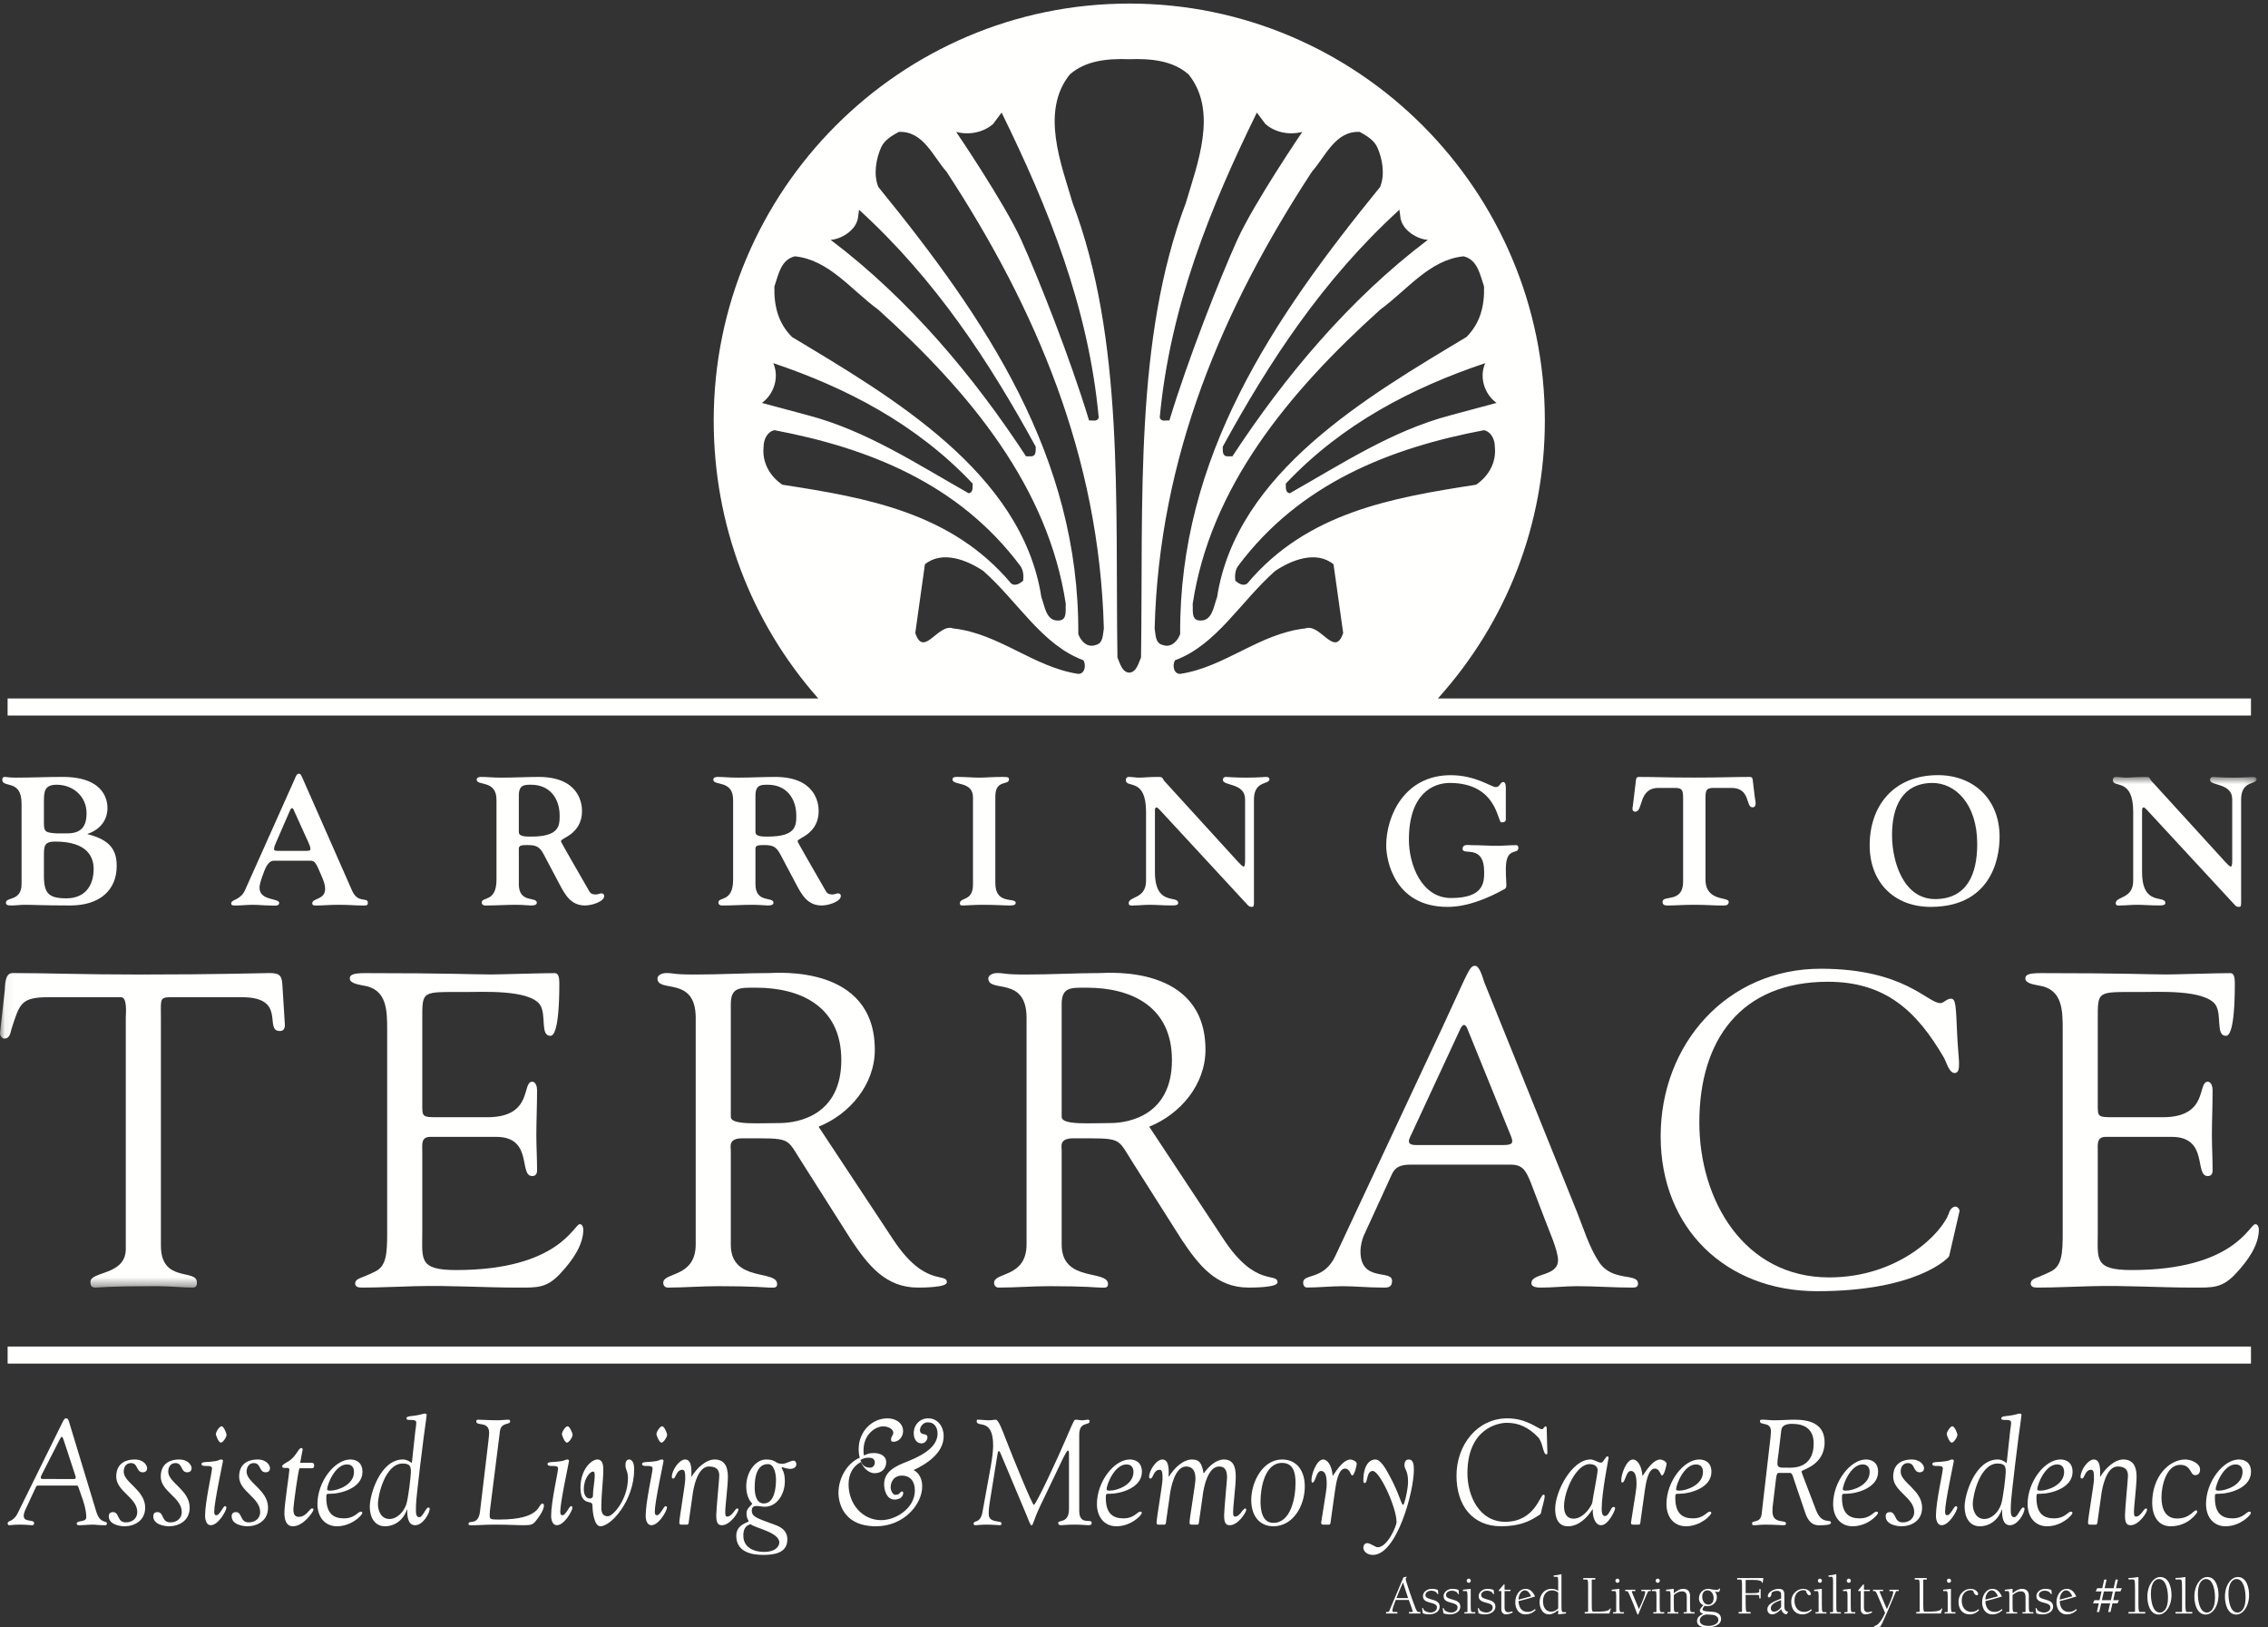 <svg height="165" viewBox="0 0 230 165" width="230" xmlns="http://www.w3.org/2000/svg" xmlns:xlink="http://www.w3.org/1999/xlink"><rect x="0" y="0" width="230" height="165" fill="#333333" stroke="none"/><mask id="a" fill="#fff"><path d="m.06.77h228.781v51.774h-228.781z" fill="#fff" fill-rule="evenodd"/></mask><g fill="#fffffe" fill-rule="evenodd"><path d="m7.513 149.951c.113 0 .169-.059.169-.135 0-.106-.085-.346-.112-.423l-1.081-3.295c-.07-.196-.126-.423-.224-.423-.085 0-.197.241-.281.409l-1.698 3.324c-.057.121-.155.288-.155.424 0 .135.224.119.421.119zm.464.893c-.029-.06-.071-.227-.168-.227h-3.958c-.154 0-.182.091-.238.211l-1.081 2.328c-.057.151-.127.333-.127.545 0 .664 1.052.318 1.052.709 0 .076 0 .227-.21.227-.224 0-.547-.061-1.291-.061-.562 0-.814.061-1.04.061-.097 0-.14-.121-.14-.182 0-.332.563-.134.998-.998l4.561-9.249c.14-.287.224-.407.351-.407.182 0 .238.091.323.379l2.75 9.066c.407 1.33 1.08.847 1.08 1.226 0 .195-.167.165-.252.165-.589 0-.884-.061-1.179-.061-.434 0-.884.061-1.334.061-.208 0-.294-.029-.294-.165 0-.363.969-.107.969-.635 0-.38-.071-.938-.337-1.739z"/><path d="m13.921 153.307c0-1.482-2.133-2.086-2.133-3.597 0-1.481 1.151-1.737 1.854-1.737.982 0 1.276.634 1.276.876 0 .363-.294.423-.435.423-.701 0-.449-.936-1.208-.936-.42 0-.729.317-.729.876 0 1.104 2.175 1.857 2.175 3.642 0 1.361-1.135 1.889-2.091 1.889-.463 0-1.598-.167-1.598-1.013 0-.045-.015-.423.42-.423.688 0 .379 1.043 1.319 1.043.674 0 1.15-.437 1.15-1.043"/><path d="m18.435 153.307c0-1.482-2.133-2.086-2.133-3.597 0-1.481 1.15-1.737 1.853-1.737.981 0 1.277.634 1.277.876 0 .363-.296.423-.437.423-.701 0-.447-.936-1.205-.936-.422 0-.731.317-.731.876 0 1.104 2.176 1.857 2.176 3.642 0 1.361-1.137 1.889-2.091 1.889-.464 0-1.6-.167-1.6-1.013 0-.045-.015-.423.42-.423.689 0 .38 1.043 1.319 1.043.675 0 1.152-.437 1.152-1.043"/><path d="m22.399 146.265c-.212 0-.506-.696-.506-.876 0-.228.365-.787.576-.787.209 0 .505.695.505.876 0 .228-.365.787-.575.787m-.45 7.359c.337 0 .675-.922.871-.922.069 0 .139.061.139.152 0 .302-.813 1.783-1.586 1.783-.448 0-.576-.575-.576-.952 0-1.435.704-4.399.704-4.805 0-.484-1.067-.031-1.067-.454 0-.272.59-.137 1.487-.303.225-.045.379-.15.492-.15.196 0 .196.09.196.165 0 .091-.884 4.156-.884 5.093 0 .303.057.393.224.393"/><path d="m26.385 153.307c0-1.482-2.134-2.086-2.134-3.597 0-1.481 1.151-1.737 1.853-1.737.982 0 1.277.634 1.277.876 0 .363-.295.423-.436.423-.701 0-.449-.936-1.206-.936-.423 0-.731.317-.731.876 0 1.104 2.175 1.857 2.175 3.642 0 1.361-1.136 1.889-2.09 1.889-.464 0-1.6-.167-1.6-1.013 0-.045-.014-.423.421-.423.687 0 .379 1.043 1.319 1.043.673 0 1.152-.437 1.152-1.043"/><path d="m31.465 148.305c.197 0 .393-.03.393.286 0 .304-.196.273-.393.273h-1.082c-.125 0-.632 3.81-.632 4.125 0 .304.015.801.549.801.785 0 1.095-.862 1.347-.862.141 0 .141.093.141.137 0 .197-1.011 1.678-2.078 1.678-.729 0-.869-.74-.869-1.374 0-.817.505-4.052.505-4.354 0-.393-.73.015-.73-.362 0-.062.069-.181.589-.469.815-.453 1.053-1.374 1.333-1.374.07 0 .155.014.155.166 0 .076-.057.241-.071.362l-.182.967z"/><path d="m33.176 151.01c0 .076.099.121.324.121.757 0 2.399-.59 2.399-1.891 0-.496-.253-.768-.715-.768-1.192 0-2.008 2.01-2.008 2.538m2.344-3.037c.534 0 1.237.241 1.237 1.255 0 1.631-2.176 2.221-3.271 2.221-.366 0-.394-.016-.394.408 0 1.587.716 2.085 1.783 2.085 1.122 0 1.405-.68 1.713-.68.097 0 .154.031.154.136 0 .213-1.081 1.345-2.569 1.345-1.249 0-1.98-.965-1.98-2.252 0-2.297 1.769-4.518 3.327-4.518"/><path d="m41.19 152.552c.211-.574.478-2.918.478-3.312 0-.512-.042-.859-.828-.859-1.769 0-2.513 3.174-2.513 4.11 0 .771.381 1.512 1.165 1.512.772 0 1.432-.696 1.698-1.451m.927-7.451c.083-.56.098-.71.098-.876 0-.469-.996-.092-.996-.409s.533-.166 1.515-.422c.169-.046.267-.077.365-.077s.169.06.169.136-.029.286-.056.468c-.211 1.392-1.026 7.904-1.026 8.706 0 .619-.083 1.194.352 1.194.35 0 .632-.982.912-.982.057 0 .126.06.126.12 0 .469-.688 1.678-1.473 1.678-.772 0-.815-.966-.8-1.572l-.027-.03c-.352 1.058-1.235 1.708-2.233 1.708-1.066 0-1.543-.937-1.543-1.98 0-1.298 1.095-4.79 3.354-4.79.35 0 .631.15.911.363z"/><path d="m49.52 146.191c.057-.44.084-.819.084-.894 0-1.284-1.305-.65-1.305-1.194 0-.121.083-.165.155-.165.435 0 1.205.059 1.977.059.381 0 .773-.059 1.152-.059.056 0 .154.044.154.165 0 .393-.925.061-1.037.998l-1.011 7.995c-.015.166-.03.317-.03.544 0 .393.086.422.957.422 4.349 0 3.914-1.617 4.391-1.617.084 0 .155.061.155.151 0 .167-.014.621-.897 1.694-.211.242-.408.347-1.068.347-.869 0-1.558-.061-3.031-.061-.969 0-1.545.061-2.119.061-.436 0-.534.016-.534-.134 0-.456.983.238 1.165-1.257z"/><path d="m57.491 146.265c-.21 0-.504-.696-.504-.876 0-.228.365-.787.575-.787s.504.695.504.876c0 .228-.363.787-.575.787m-.448 7.359c.337 0 .673-.922.869-.922.07 0 .141.061.141.152 0 .302-.814 1.783-1.586 1.783-.448 0-.576-.575-.576-.952 0-1.435.702-4.399.702-4.805 0-.484-1.066-.031-1.066-.454 0-.272.589-.137 1.488-.303.224-.045.378-.15.491-.15.197 0 .197.09.197.165 0 .091-.884 4.156-.884 5.093 0 .303.055.393.224.393"/><path d="m59.204 150.994c0 .44.154.938.631.938.098 0 .295-.075.295-.272 0-.65.182-1.496.182-2.011 0-.316-.027-.452-.182-.452-.28 0-.926.68-.926 1.797m4.477-1.133c0-.742-.252-.786-.252-1.346 0-.422.196-.542.379-.542.111 0 .504.076.504.981 0 3.174-2.329 5.789-3.424 5.789-.631 0-.799-1.497-.799-1.964 0-.348-.058-.423-.381-.485-.715-.135-.841-.786-.841-1.48 0-1.828 1.11-2.841 1.712-2.841.282 0 .605.165.605.981 0 1.058-.198 2.511-.198 3.642 0 .348-.098 1.134.66 1.134.533 0 2.035-1.723 2.035-3.869"/><path d="m67.079 146.265c-.211 0-.506-.696-.506-.876 0-.228.366-.787.576-.787.211 0 .505.695.505.876 0 .228-.366.787-.575.787m-.45 7.359c.338 0 .673-.922.87-.922.071 0 .141.061.141.152 0 .302-.815 1.783-1.585 1.783-.45 0-.576-.575-.576-.952 0-1.435.701-4.399.701-4.805 0-.484-1.066-.031-1.066-.454 0-.272.589-.137 1.488-.303.223-.045.377-.15.491-.15.195 0 .195.09.195.165 0 .091-.884 4.156-.884 5.093 0 .303.056.393.225.393"/><path d="m73.548 153.321c0 .364.057.44.211.44.462 0 .8-.817.982-.817.071 0 .141.015.141.091 0 .348-.857 1.602-1.671 1.602-.364 0-.575-.182-.575-.997 0-.575.295-3.581.295-3.824 0-.196.182-1.134-1.039-1.134-1.151 0-1.586 2.146-1.685 3.084l-.336 2.357c-.027.287-.042.453-.182.453h-.52c-.167 0-.279.015-.279-.211 0-.452.603-3.869.603-4.414 0-.634-.029-.936-.295-.936-.632 0-.646.891-.927.891-.098 0-.14-.074-.14-.181 0-.618.716-1.752 1.348-1.752.772 0 .631 1.36.631 1.737h.028c.505-.83 1.43-1.737 2.33-1.737.995 0 1.348.709 1.348 1.737 0 .998-.268 2.902-.268 3.611"/><path d="m78.694 150.028c0-.665-.211-1.587-.8-1.587-.308 0-1.361.031-1.361 2.358 0 .666.14 1.632.925 1.632 1.067 0 1.236-1.541 1.236-2.403m.337 6.363c0-1.058-2.541-1.483-2.905-1.859-.562.135-.744.573-.744 1.162 0 1.226 1.108 1.649 2.076 1.649 1.362 0 1.573-.711 1.573-.952m-.422-8.207c.183.121.324.226.716.226.211 0 .421-.074.631-.166.196-.075.379-.151.507-.151.223 0 .294.212.294.363 0 .378-.408.467-.575.467-.465 0-.759-.165-.829-.165-.041 0-.083 0-.083.03 0 .198.321.365.321 1.405 0 1.256-.771 2.57-2.035 2.57-.294 0-.561-.075-.854-.075-.184 0-.465.058-.465.468 0 .665.632.8 2.345 1.436.688.257 1.262.62 1.262 1.496 0 1.437-1.473 1.558-2.47 1.558-1.221 0-2.709-.332-2.709-1.936 0-1.194 1.249-1.329 1.249-1.479 0-.122-.21-.228-.21-.833 0-.439.464-.754.59-.936-.126-.152-.618-.62-.618-1.769 0-1.436.926-2.72 2.022-2.72.517 0 .729.105.911.211"/><path d="m88.086 147.792c-.308 0-.561.06-.827.24.154.559.492.772 1.024.772.224 0 .435-.258.435-.499 0-.424-.294-.513-.632-.513m4.566 1.254c.602.317.869.951.869 1.662 0 1.783-1.823 4.035-4.687 4.035-3.706 0-3.804-2.977-3.804-3.385 0-1.481.856-3.008 2.161-3.566-.084-.273-.111-.592-.111-.876 0-1.755 1.319-3.115 2.933-3.115.73 0 1.571.407 1.571 1.3 0 .558-.421 1.073-.954 1.073-.182 0-.266-.015-.266-.196 0-.394.224-.454.224-.696 0-.499-.674-.667-1.024-.667-.759 0-1.994.774-1.994 2.437 0 .148 0 .332.043.513.406-.151.421-.244 1.051-.244.52 0 1.208.244 1.208.923 0 .742-.548 1.119-1.177 1.119-.619 0-1.152-.559-1.392-1.134-.842.453-1.248 1.255-1.248 2.267 0 2.01 1.417 3.627 3.312 3.627 1.487 0 3.411-1.209 3.411-3.007 0-.922-.45-1.51-1.333-1.51-.675 0-1.123.499-1.123 1.208 0 .255.196.741.477.741.504 0 .449-.334.66-.334.056 0 .14 0 .14.122 0 .469-.423.694-.885.694-.785 0-1.053-.921-1.053-1.571 0-1.3 1.235-1.844 2.191-2.222 1.123-.452 3.228-1.314 3.228-2.886 0-.695-.381-1.194-1.04-1.15-.449.017-.744.469-.744.786 0 .621.76.228.76.726 0 .272-.24.621-.592.621-.546 0-.8-.484-.8-1.028 0-.892.661-1.512 1.462-1.512.967 0 1.571.814 1.571 1.814 0 1.723-1.768 2.841-3.045 3.431"/><path d="m108.407 147.338c0-.183-.027-.271-.112-.271-.086 0-.294.391-.477.753l-2.316 4.838c-.729 1.541-.729 1.995-.884 1.995-.14 0-.336-.606-.492-.982l-2.665-6.333c-.07-.183-.127-.212-.169-.212-.085 0-.113.167-.17.529l-.742 4.609c-.084.499-.113.787-.113 1.256 0 .935 1.305.603 1.305.921 0 .122-.055.196-.167.196-.182 0-.688-.061-1.376-.061-.534 0-.954.061-1.081.061-.169 0-.211-.061-.211-.151 0-.408.674.046.899-1.193l.827-4.551c.184-1.011.254-1.798.254-2.175 0-2.887-1.671-1.768-1.671-2.479 0-.075.014-.15.099-.15.378 0 .757.06 1.137.06.322 0 .519-.06.701-.06.281 0 .717 1.193.941 1.783.884 2.281 2.764 6.86 2.919 6.86.209 0 2.343-4.549 3.326-6.86.744-1.739.771-1.783.926-1.783.21 0 .435.06.645.06.197 0 .423-.06.618-.06.085 0 .14.075.14.165 0 .468-1.051-.044-1.051 1.36v7.708c0 1.559 1.262.726 1.262 1.226 0 .166-.069.24-.378.24-.141 0-.675-.061-1.403-.061-.746 0-1.081.061-1.335.061-.153 0-.281-.061-.281-.227 0-.348 1.095.093 1.095-1.421z"/><path d="m112.223 151.01c0 .076.099.121.324.121.757 0 2.399-.59 2.399-1.891 0-.496-.252-.768-.715-.768-1.193 0-2.008 2.01-2.008 2.538m2.344-3.037c.533 0 1.235.241 1.235 1.255 0 1.631-2.175 2.221-3.269 2.221-.366 0-.393-.016-.393.408 0 1.587.716 2.085 1.781 2.085 1.123 0 1.404-.68 1.713-.68.098 0 .155.031.155.136 0 .213-1.082 1.345-2.569 1.345-1.249 0-1.979-.965-1.979-2.252 0-2.297 1.769-4.518 3.326-4.518"/><path d="m125.051 153.321c0 .364.055.44.211.44.462 0 .8-.817.982-.817.07 0 .14.015.14.091 0 .348-.855 1.602-1.67 1.602-.364 0-.575-.182-.575-.997 0-.575.296-3.581.296-3.824 0-.604-.129-1.134-.801-1.134-1.152 0-1.587 2.146-1.684 3.084l-.337 2.357c-.03.287-.042.453-.182.453h-.519c-.169 0-.281.015-.281-.211 0-.452.602-3.869.602-4.414 0-.573-.124-1.253-.94-1.269-1.151 0-1.585 2.146-1.684 3.084l-.338 2.357c-.026.287-.04.453-.181.453h-.519c-.169 0-.281.015-.281-.211 0-.452.604-3.869.604-4.414 0-.634-.027-.936-.295-.936-.632 0-.646.891-.925.891-.099 0-.141-.074-.141-.181 0-.618.715-1.752 1.345-1.752.774 0 .632 1.36.632 1.737h.03c.504-.83 1.43-1.737 2.329-1.737.855 0 1.011.483 1.194 1.42.504-.711 1.249-1.42 2.048-1.42.954 0 1.207.725 1.207 1.737 0 .998-.267 2.902-.267 3.611"/><path d="m129.134 154.397c1.796 0 2.247-2.585 2.247-4.051 0-1.074-.238-2.027-1.376-2.027-1.725 0-2.175 2.48-2.175 3.915 0 .937.195 2.163 1.304 2.163m-2.245-2.299c0-1.874 1.179-4.125 3.13-4.125 1.517 0 2.301 1.18 2.301 2.735 0 1.966-1.192 4.035-3.186 4.035-1.459 0-2.245-1.132-2.245-2.645"/><path d="m137.59 148.41c0 .121-.224 1.18-.464 1.18-.167 0-.211-.695-.729-.695-.703 0-.911 1.587-.996 2.131l-.437 3.097c-.027.287-.041.453-.181.453h-.52c-.168 0-.28.016-.28-.211.505-3.159.561-3.491.561-3.883 0-.44-.013-1.346-.576-1.346-.505 0-.546 1.18-.884 1.18-.07 0-.085-.107-.085-.288 0-.513.493-2.055 1.194-2.055.38 0 .872.528.956 1.676.224-.286.996-1.676 1.81-1.676.167 0 .631.181.631.437"/><path d="m143.383 149.046v-.016c0 2.191-1.726 8.616-4.154 8.616-.619 0-.969-.379-.969-.741 0-.317.225-.455.394-.455.307 0 .826.423 1.051.423 1.026 0 1.922-2.206 1.922-2.539 0-1.509-1.711-5.198-2.412-5.198-.661 0-.492 1.224-.815 1.224-.07 0-.14-.044-.14-.242 0-1.541.604-2.145 1.22-2.145.548 0 1.097 1.027 1.36 1.511 1.125 2.041 1.238 3.084 1.461 3.084.114 0 .491-1.558.491-2.328 0-1.194-.363-1.225-.363-1.694 0-.347.14-.573.434-.573.422 0 .52.408.52 1.073"/><path d="m156.911 146.976c0 .119.07.482-.082.482-.368 0-.339-1.223-.873-1.767-.94-.953-1.909-1.438-3.143-1.438-.955 0-4 .622-4 5.125 0 2.268 1.193 4.912 3.831 4.912 3.003 0 3.538-2.751 3.873-2.751.113 0 .128.061.128.153 0 .377-.266 1.102-.38 1.721-.014.076-.127.166-.183.198-.461.241-1.417 1.13-3.873 1.13-2.889 0-4.505-2.114-4.505-5.121 0-3.16 2.134-5.819 5.15-5.819 2.037 0 3.131 1.103 3.511 1.103.18 0 .223-.289.363-.289.142 0 .127.168.127.319z"/><path d="m159.577 153.972c1.095 0 1.907-1.451 1.907-1.662 0-.241.535-2.84.535-3.28 0-.211-.17-.589-.814-.589-1.347 0-2.596 2.69-2.596 4.293 0 .242.029 1.238.968 1.238m1.713-6.001c.181 0 .366.078.546.152.183.091.367.166.548.166.211 0 .45-.634.617-.634.057 0 .128.03.128.137 0 .105-.702 3.506-.702 5.214 0 .709.25.695.35.695.393 0 .589-.907.813-.907.1 0 .198-.031.198.15 0 .167-.673 1.693-1.417 1.693-.647 0-.887-.966-.843-1.586l-.029-.03c-.547.861-1.404 1.722-2.497 1.722-.968 0-1.292-.815-1.292-1.754 0-1.783 1.699-5.018 3.58-5.018"/><path d="m169.007 148.41c0 .121-.225 1.18-.464 1.18-.167 0-.21-.695-.728-.695-.703 0-.913 1.587-.999 2.131l-.434 3.097c-.027.287-.042.453-.182.453h-.519c-.17 0-.281.016-.281-.211.504-3.159.561-3.491.561-3.883 0-.44-.014-1.346-.575-1.346-.505 0-.548 1.18-.885 1.18-.07 0-.084-.107-.084-.288 0-.513.491-2.055 1.194-2.055.379 0 .869.528.954 1.676.225-.286.997-1.676 1.811-1.676.167 0 .631.181.631.437"/><path d="m169.978 151.01c0 .076.099.121.323.121.757 0 2.4-.59 2.4-1.891 0-.496-.251-.768-.715-.768-1.195 0-2.008 2.01-2.008 2.538m2.344-3.037c.533 0 1.235.241 1.235 1.255 0 1.631-2.176 2.221-3.269 2.221-.366 0-.395-.016-.395.408 0 1.587.716 2.085 1.783 2.085 1.123 0 1.404-.68 1.711-.68.099 0 .154.031.154.136 0 .213-1.079 1.345-2.567 1.345-1.247 0-1.977-.965-1.977-2.252 0-2.297 1.768-4.518 3.325-4.518"/><path d="m180.364 147.321c-.045.349-.114.728-.114 1.075 0 .453.351.408 1.066.408.38 0 2.611.182 2.611-2.463 0-1.451-.939-1.98-2.147-1.98-.114 0-1.051-.061-1.136.633zm-.817-1.57c.016-.15.044-.469.044-.636 0-1.027-1.11-.544-1.11-1.027 0-.182.184-.15.267-.15.38 0 .758.06 1.152.06.701 0 1.401-.06 2.104-.06 1.459 0 3.031.377 3.031 2.297 0 2.356-2.342 2.765-2.342 2.946 0 .031.055.227.181.544l1.305 3.415c.592 1.513 1.502.788 1.502 1.257 0 .211-.674.24-.954.24-.321 0-1.166.181-1.643-1.224l-1.135-3.341c-.114-.347-.198-.739-.409-.739h-1.176c-.212 0-.24.483-.295.907l-.253 2.116c-.056.438-.07.572-.07.861 0 1.359 1.375.816 1.375 1.238 0 .153-.071.182-.325.182-.222 0-.98-.061-1.782-.061-.517 0-.798.061-1.109.061-.167 0-.223-.015-.223-.196 0-.348.856.031.968-.936z"/><path d="m186.881 151.01c0 .076.099.121.324.121.758 0 2.399-.59 2.399-1.891 0-.496-.252-.768-.716-.768-1.195 0-2.007 2.01-2.007 2.538m2.343-3.037c.534 0 1.237.241 1.237 1.255 0 1.631-2.176 2.221-3.273 2.221-.362 0-.392-.016-.392.408 0 1.587.716 2.085 1.784 2.085 1.123 0 1.403-.68 1.712-.68.097 0 .155.031.155.136 0 .213-1.08 1.345-2.569 1.345-1.251 0-1.978-.965-1.978-2.252 0-2.297 1.766-4.518 3.324-4.518"/><path d="m194.123 153.307c0-1.482-2.132-2.086-2.132-3.597 0-1.481 1.149-1.737 1.852-1.737.982 0 1.277.634 1.277.876 0 .363-.295.423-.434.423-.702 0-.449-.936-1.207-.936-.423 0-.73.317-.73.876 0 1.104 2.174 1.857 2.174 3.642 0 1.361-1.135 1.889-2.092 1.889-.461 0-1.599-.167-1.599-1.013 0-.045-.015-.423.421-.423.688 0 .381 1.043 1.318 1.043.675 0 1.152-.437 1.152-1.043"/><path d="m197.926 146.265c-.21 0-.505-.696-.505-.876 0-.228.366-.787.576-.787.209 0 .504.695.504.876 0 .228-.365.787-.575.787m-.449 7.359c.336 0 .672-.922.87-.922.07 0 .14.061.14.152 0 .302-.814 1.783-1.587 1.783-.447 0-.575-.575-.575-.952 0-1.435.703-4.399.703-4.805 0-.484-1.068-.031-1.068-.454 0-.272.591-.137 1.491-.303.222-.045.377-.15.49-.15.195 0 .195.09.195.165 0 .091-.884 4.156-.884 5.093 0 .303.056.393.225.393"/><path d="m202.924 152.552c.211-.574.479-2.918.479-3.312 0-.512-.043-.859-.828-.859-1.769 0-2.513 3.174-2.513 4.11 0 .771.379 1.512 1.164 1.512.772 0 1.433-.696 1.698-1.451m.926-7.451c.085-.56.099-.71.099-.876 0-.469-.995-.092-.995-.409s.531-.166 1.514-.422c.169-.046.266-.077.365-.077s.169.06.169.136-.029.286-.057.468c-.211 1.392-1.025 7.904-1.025 8.706 0 .619-.083 1.194.353 1.194.348 0 .63-.982.91-.982.059 0 .126.06.126.12 0 .469-.688 1.678-1.472 1.678-.772 0-.813-.966-.801-1.572l-.027-.03c-.35 1.058-1.234 1.708-2.232 1.708-1.068 0-1.544-.937-1.544-1.98 0-1.298 1.095-4.79 3.353-4.79.353 0 .633.15.913.363z"/><path d="m206.602 151.01c0 .076.099.121.321.121.759 0 2.402-.59 2.402-1.891 0-.496-.254-.768-.716-.768-1.194 0-2.007 2.01-2.007 2.538m2.343-3.037c.534 0 1.235.241 1.235 1.255 0 1.631-2.177 2.221-3.269 2.221-.367 0-.394-.016-.394.408 0 1.587.715 2.085 1.781 2.085 1.125 0 1.406-.68 1.712-.68.1 0 .155.031.155.136 0 .213-1.08 1.345-2.568 1.345-1.249 0-1.976-.965-1.976-2.252 0-2.297 1.766-4.518 3.324-4.518"/><path d="m216.407 153.321c0 .364.057.44.21.44.464 0 .799-.817.983-.817.069 0 .142.015.142.091 0 .348-.858 1.602-1.672 1.602-.364 0-.574-.182-.574-.997 0-.575.292-3.581.292-3.824 0-.196.183-1.134-1.039-1.134-1.15 0-1.583 2.146-1.684 3.084l-.334 2.357c-.028.287-.045.453-.186.453h-.518c-.167 0-.279.015-.279-.211 0-.452.604-3.869.604-4.414 0-.634-.028-.936-.295-.936-.633 0-.646.891-.927.891-.097 0-.14-.074-.14-.181 0-.618.715-1.752 1.347-1.752.772 0 .631 1.36.631 1.737h.03c.504-.83 1.429-1.737 2.329-1.737.995 0 1.345.709 1.345 1.737 0 .998-.265 2.902-.265 3.611"/><path d="m220.782 153.956c1.29 0 1.642-.83 1.935-.83.071 0 .114.076.114.167 0 .06-.871 1.45-2.708 1.45-1.292 0-1.868-1.103-1.868-2.373 0-2.69 1.727-4.397 3.356-4.397.603 0 1.5.391 1.5 1.013 0 .436-.239.573-.52.573-.49 0-.364-1.044-1.5-1.044-1.403 0-1.894 2.133-1.894 3.297 0 1.147.391 2.144 1.585 2.144"/><path d="m224.696 151.01c0 .076.101.121.324.121.758 0 2.4-.59 2.4-1.891 0-.496-.251-.768-.714-.768-1.194 0-2.01 2.01-2.01 2.538m2.345-3.037c.535 0 1.235.241 1.235 1.255 0 1.631-2.174 2.221-3.271 2.221-.363 0-.391-.016-.391.408 0 1.587.715 2.085 1.782 2.085 1.124 0 1.404-.68 1.711-.68.099 0 .154.031.154.136 0 .213-1.079 1.345-2.567 1.345-1.249 0-1.979-.965-1.979-2.252 0-2.297 1.771-4.518 3.326-4.518"/><path d="m4.454 86.741c0-.959.037-1.418 1.132-1.418 3.373 0 3.91 1.662 3.91 2.768 0 1.791-.945 2.989-2.763 2.989-1.796 0-2.279-.513-2.279-2.266zm-2.267 2.883c0 1.781-1.584 1.292-1.584 1.889 0 .253.181.29.606.29.388 0 .868-.07 1.31-.07.922 0 1.844.07 4.605.07 3.015 0 4.711-1.57 4.711-4.003 0-1.659-.701-2.651-2.949-3.225v-.037c1.312-.43 2.011-1.444 2.011-2.6 0-.442-.019-3.169-4.55-3.169-1.557 0-3.128.073-4.693.073-.849 0-.98-.073-1.108-.073-.091 0-.314-.015-.314.278 0 .902 1.955-.11 1.955 2.43zm2.267-8.313c0-1.048.037-1.749 1.3-1.749 1.649 0 3.024 1.18 3.024 2.872 0 1.359-.539 2.058-1.947 2.058h-1.115c-1.077-.072-1.262-.142-1.262-1.046z"/><path d="m31.461 87.264c.479 0 .57.182 1.182 1.625.202.496.329.829.329 1.234 0 1.124-1.307.921-1.307 1.455 0 .262.24.224.569.224.536 0 1.218-.069 2.029-.069 1.216 0 1.715.069 2.378.069.497 0 .663.038.663-.277 0-.609-.995.109-1.586-1.198l-4.976-11.292c-.239-.552-.277-.589-.444-.589-.238 0-.329.35-.459.645l-4.994 11.162c-.463 1.034-1.401.923-1.401 1.345 0 .242.294.204.553.204.535 0 1.07-.069 1.62-.069.592 0 1.145.069 1.734.069.387 0 .959.127.959-.258 0-.5-1.991-.204-1.991-1.53 0-.445.258-1.09.389-1.459.422-1.219.808-1.291 1.122-1.291zm-3.077-1c-.331 0-.591.017-.591-.169 0-.256.11-.46.203-.68l1.419-3.263c.096-.203.167-.22.204-.22.092 0 .033 0 .146.144l1.513 3.339c.093.22.201.424.201.68 0 .186-.256.169-.588.169z"/><path d="m50.349 89.183c0 2.326-1.494 1.718-1.494 2.306 0 .369.387.314.59.314.922 0 1.842-.07 2.838-.07.776 0 1.272.07 1.583.07.424 0 .571-.111.571-.277 0-.662-1.822.092-1.822-1.881v-3.19c0-.646-.111-.777.865-.777.919 0 1.251.168 1.676.978l1.544 2.917c.57 1.078 1.163 2.23 2.618 2.23.737 0 1.956-.402 1.956-.969 0-.147-.113-.258-.279-.258-.185 0-.369.111-.552.111-.148 0-.5 0-.664-.293-1.326-2.322-2.895-4.993-2.895-5.104 0-.184.536-.35 1.073-.774.532-.442 1.067-1.122 1.067-2.299 0-.848-.369-3.447-4.403-3.447-1.233 0-2.486.072-3.721.072-1.158 0-1.309-.072-2.157-.072-.22 0-.403.091-.403.277 0 .664 2.009-.02 2.009 2.044zm2.266-8.521c0-1.1.571-1.1 1.251-1.1 1.86 0 2.89 1.356 2.89 3.153 0 1.079-.111 2.105-2.909 2.105-.552 0-1.232 0-1.232-.456z"/><path d="m74.346 89.183c0 2.326-1.492 1.718-1.492 2.306 0 .369.386.314.589.314.922 0 1.844-.07 2.841-.07.772 0 1.268.07 1.583.07.423 0 .57-.111.57-.277 0-.662-1.825.092-1.825-1.881v-3.19c0-.646-.109-.777.868-.777.919 0 1.25.168 1.674.978l1.545 2.917c.572 1.078 1.163 2.23 2.617 2.23.738 0 1.955-.402 1.955-.969 0-.147-.109-.258-.276-.258-.184 0-.369.111-.554.111-.148 0-.497 0-.665-.293-1.325-2.322-2.893-4.993-2.893-5.104 0-.184.538-.35 1.072-.774.534-.442 1.068-1.122 1.068-2.299 0-.848-.371-3.447-4.405-3.447-1.231 0-2.484.072-3.717.072-1.161 0-1.31-.072-2.158-.072-.22 0-.405.091-.405.277 0 .664 2.008-.02 2.008 2.044zm2.266-8.521c0-1.1.573-1.1 1.255-1.1 1.857 0 2.888 1.356 2.888 3.153 0 1.079-.111 2.105-2.907 2.105-.554 0-1.236 0-1.236-.456z"/><path d="m100.937 89.527c0 2.26 2.066 1.418 2.066 2.005 0 .197-.168.272-.592.272-.682 0-1.365-.071-2.8-.071-.794 0-1.585.071-2.064.071-.168 0-.205-.13-.205-.219 0-.64 1.329-.163 1.329-1.911v-8.838c0-1.679-2.083-1.164-2.083-1.809 0-.312.461-.257.625-.257.72 0 1.44.072 2.082.072.664 0 1.328-.072 2.381-.072.55 0 .644.038.644.257 0 .627-1.383-.035-1.383 1.715z"/><path d="m116.222 82.309c0-3.539-2.054-2.342-2.054-3.225 0-.167.091-.314.312-.314.351 0 .681.072 1.026.072.479 0 .955-.072 1.931-.072.59 0 .368.129.7.48l7.41 8.125c.242.259.461.483.573.483.109 0 .146-.224.146-.686v-6.135c0-1.677-2.249-1.347-2.249-1.953 0-.129.054-.314.295-.314.295 0 .83.072 2.103.072 1.156 0 1.803-.072 1.966-.072.353 0 .353.185.353.239 0 .553-1.569.108-1.569 2.046v10.339c0 .404 0 .552-.22.552-.254 0-.347-.11-.478-.257l-8.865-9.589c-.13-.145-.24-.238-.331-.238-.109 0-.148.126-.148.294v6.256c0 3.534 2.358 2.282 2.358 3.147 0 .26-.459.239-.699.239-.904 0-1.53-.065-2.171-.065-.591 0-1.086.065-1.58.065-.2 0-.569.095-.569-.22 0-.734 1.76-.405 1.76-2.282z"/><path d="m152.707 83.047c0 .236-.109.328-.457.328-.403 0-.403-3.995-5.235-3.995-1.708 0-4.137 1.116-4.137 5.755 0 2.534 1.291 5.912 4.269 5.912 3.31 0 3.364-1.559 3.364-2.635 0-2.889-2.187-1.634-2.187-2.336 0-.537.588-.388.899-.388.865 0 1.708.064 2.57.064.674 0 1.321-.064 1.983-.064.094 0 .204.071.204.257 0 .796-1.273-.205-1.273 2.168 0 .764.054 1.281.054 1.541 0 .298-.015.389-.182.483-1.739.963-3.777 1.809-5.782 1.809-5.394 0-6.22-4.741-6.22-6.206 0-3.079 1.895-7.146 6.533-7.146 2.556 0 4.098 1.207 4.593 1.207.401 0 .438-.515.732-.515.272 0 .272.404.272.698z"/><path d="m170.685 80.859c0-.885-.186-.975-.941-.975h-1.547c-2.083 0-1.533 2.409-2.36 2.409-.387 0-.278-.406-.241-.644l.294-2.432c.022-.185.022-.446.299-.446 1.714 0 2.945.065 5.636.065 2.693 0 3.927-.065 5.641-.065.279 0 .279.261.295.446l.206 1.695c.033.223.238.941-.243.941-.735 0-.147-2.044-2.267-1.969h-1.565c-.757 0-.938.09-.938.975v8.31c0 2.265 2.356 1.732 2.356 2.255 0 .434-.368.38-.902.38-.739 0-1.347-.071-2.583-.071-1.233 0-1.843.071-2.578.071-.333 0-.646.019-.646-.38 0-.711 2.084.16 2.084-2.017z"/><path d="m189.606 85.71c0 3.748 2.487 6.236 6.185 6.236 5.868 0 6.99-4.518 6.99-7.1 0-3.912-2.744-6.292-6.328-6.256-4.395.037-6.847 3.08-6.847 7.12m2.267-1.05c0-2.676.919-5.222 4.028-5.279 2.37-.037 4.612 2.107 4.612 6.184 0 3.061-1.028 5.533-4.19 5.59-3.291.056-4.45-3.802-4.45-6.495"/><g transform="translate(0 78)"><path d="m216.33 4.309c0-3.539-2.065-2.342-2.065-3.225 0-.167.093-.314.313-.314.352 0 .682.072 1.029.072.484 0 .962-.072 1.934-.072.594 0 .368.129.704.48l7.41 8.125c.238.259.459.483.572.483.111 0 .145-.224.145-.686v-6.135c0-1.677-2.247-1.347-2.247-1.953 0-.129.053-.314.294-.314.295 0 .831.072 2.101.072 1.16 0 1.806-.072 1.971-.072.35 0 .35.185.35.239 0 .553-1.566.108-1.566 2.046v10.339c0 .404 0 .552-.219.552-.258 0-.35-.11-.478-.257l-8.87-9.589c-.129-.145-.238-.238-.331-.238-.111 0-.148.126-.148.294v6.256c0 3.534 2.361 2.282 2.361 3.147 0 .26-.461.239-.702.239-.903 0-1.531-.065-2.173-.065-.587 0-1.086.065-1.583.065-.202 0-.573.095-.573-.22 0-.734 1.771-.405 1.771-2.282z" mask="url(#a)"/><path d="m12.756 25.177c0-.316.182-2.027-.454-2.072h-7.394c-2.811 0-2.905.673-3.723 3.154-.129.452-.172 1.036-.745 1.036-.264 0-.44-.314-.44-.539l.484-4.365c.044-.534 0-1.736.793-1.736 3.54 0 7.036.149 12.876.149 8.152 0 12.293-.149 13.194-.149 1.028 0 1.249.266 1.295 1.291l.224 3.59c.044.452.089.993-.491.993-1.659 0 .762-3.424-3.818-3.424h-6.439c-2.028 0-1.8-.183-1.8 2.208v22.992c0 3.792 3.646 2.303 3.646 3.698 0 .137.045.541-.405.541-1.083 0-2.341-.144-3.647-.144-5.061 0-5.923.144-6.194.144-.411 0-.546-.134-.546-.585 0-1.084 3.584-.633 3.584-3.335z" mask="url(#a)"/></g><path d="m42.823 111.743c0 1.53-.09 1.53 1.716 1.53h4.875c4.692 0 3.473-3.601 4.556-3.601.361 0 .495.498.495.857 0 1.573-.074 3.104-.074 4.551 0 1.174.074 2.348.074 3.568 0 .406-.181.588-.495.588-1.396 0 .136-3.974-3.654-3.974h-6.681c-.948 0-.812.768-.812 1.444v8.309c0 2.665-.363 3.751 3.429 3.751 10.422 0 11.957-4.654 12.543-4.654.314 0 .359.455.359.545 0 1.624-1.172 3.206-2.254 4.375-1.442 1.603-2.435 1.512-4.416 1.512-3.433 0-6.865-.236-10.294-.144-1.801.042-3.694.144-5.496.144-.406 0-.679-.086-.679-.445.092-.531.543-.445 1.985-1.16 1.173-.534 1.262-1.801 1.262-3.924v-20.556c0-2.023 0-4.183-2.436-4.543-.36-.089-1.352-.18-1.352-.707 0-.364.272-.548 1.578-.548 8.525 0 10.87.136 12.768.136.904 0 5.052-.136 6.448-.136.36 0 .454.454.454 1.004 0 4.993-.634 5.353-.903 5.353-1.079 0-.361-2.156-1.079-3.185-1.174-1.531-5.87-1.256-7.675-1.256-4.332 0-4.242-.182-4.242 2.826z"/><path d="m83.012 114.231c3.168-1.268 5.703-4.281 5.703-7.793 0-8.684-9.995-7.783-10.717-7.783-2.35 0-4.921.149-7.536.149-2.3 0-2.074-.149-2.885-.149-.542 0-.903.268-.903.539 0 1.533 3.879-.314 3.879 4.007v22.952c0 3.42-3.293 2.796-3.293 3.907 0 .266.179.484.452.484 1.715 0 3.426-.144 5.14-.144 3.746 0 4.784.144 5.192.144.361 0 .766.091.766-.35 0-1.515-4.698-.134-4.698-3.999v-9.523c0-.45-.269-1.262 1.176-1.262 5.06 0 4.381-.136 6.01 2.391l5.016 7.9c1.722 2.57 3.483 4.843 6.775 4.843.406 0 2.932 0 2.932-.529 0-1.066-2.21.575-5.457-4.36zm-8.9-12.428c0-1.755.949-1.664 2.575-1.664 4.428 0 8.631 1.847 8.631 7.337 0 5.58-4.338 6.387-6.28 6.387-2.125 0-4.926.227-4.926-.627z"/><path d="m116.543 114.231c3.164-1.268 5.705-4.281 5.705-7.793 0-8.684-9.975-7.783-10.699-7.783-2.351 0-4.92.149-7.535.149-2.299 0-2.076-.149-2.888-.149-.538 0-.9.268-.9.539 0 1.533 3.878-.314 3.878 4.007v22.952c0 3.42-3.292 2.796-3.292 3.907 0 .266.181.484.451.484 1.713 0 3.426-.144 5.14-.144 3.745 0 4.783.144 5.191.144.361 0 .77.091.77-.35 0-1.515-4.699-.134-4.699-3.999v-9.523c0-.45-.27-1.262 1.174-1.262 5.05 0 4.377-.136 5.994 2.391l5.011 7.9c1.722 2.57 3.486 4.843 6.771 4.843.41 0 2.936 0 2.936-.529 0-1.066-2.212.575-5.458-4.36zm-8.878-12.428c0-1.755.948-1.664 2.575-1.664 4.412 0 8.608 1.847 8.608 7.337 0 5.58-4.331 6.387-6.263 6.387-2.12 0-4.92.227-4.92-.627z"/><path d="m156.607 123.479c.45 1.218 1.394 3.288 1.394 4.279 0 1.709-2.7 1.26-2.7 2.339 0 .447.719.447.989.447 1.217 0 2.432-.144 3.65-.144 1.846 0 3.694.144 5.541.144.314 0 .631 0 .631-.403 0-1.123-2.614-.135-3.963-2.201-1.037-1.578-1.578-3.467-2.256-5.135l-9.37-23.218c-.136-.36-.449-1.669-.944-1.669-.585 0-.721.721-3.378 6.401l-10.758 22.964c-1.173 2.569-3.29 1.798-3.29 2.753 0 .274.134.502.404.502 1.173 0 2.391-.135 3.607-.135 1.263 0 2.527.135 3.789.135.586 0 1.216.136 1.216-.686 0-1.176-3.201.184-3.201-2.972 0-.58.181-1.258.317-1.57l2.884-6.29c.453-.941 1.263-.941 2.12-.941h9.917c1.264 0 1.537.673 1.988 1.706zm-8.516-19.16c.27-.538.497-.538.724 0l4.412 10.869c.226.587.269.902-.72.902h-8.92c-.586 0-.9-.18-.586-.81z"/><path d="m184.641 98.216c8.477 0 10.818 3.487 12.133 3.487.357 0 .625-.45 1.076-.45.497 0 .497.723.631 3.657.091 2.392.497 3.881-.271 3.881-.542 0-.857-1.171-1.036-1.489-2.795-4.829-5.996-7.765-11.812-7.765-8.792 0-13.031 5.87-13.031 14.265 0 7.855 4.51 15.71 13.165 15.71 7.08 0 11.499-4.514 12.172-6.59.093-.317.366-.588.633-.588.228 0 .452.271.406.498l-1.039 4.515c-.043.181-3.244 3.563-13.388 3.563-9.244 0-15.871-6.361-15.871-15.708 0-9.345 6.715-16.986 16.232-16.986"/><path d="m212.736 111.743c0 1.53-.087 1.53 1.72 1.53h4.873c4.695 0 3.477-3.601 4.561-3.601.358 0 .492.498.492.857 0 1.573-.071 3.104-.071 4.551 0 1.174.071 2.348.071 3.568 0 .406-.178.588-.492.588-1.401 0 .134-3.974-3.654-3.974h-6.685c-.945 0-.815.768-.815 1.444v8.309c0 2.665-.358 3.751 3.435 3.751 10.421 0 11.954-4.654 12.54-4.654.318 0 .363.455.363.545 0 1.624-1.173 3.206-2.255 4.375-1.443 1.603-2.437 1.512-4.419 1.512-3.43 0-6.861-.236-10.291-.144-1.804.042-3.694.144-5.499.144-.406 0-.676-.086-.676-.445.091-.531.542-.445 1.984-1.16 1.171-.534 1.264-1.801 1.264-3.924v-20.556c0-2.023 0-4.183-2.436-4.543-.361-.089-1.352-.18-1.352-.707 0-.364.268-.548 1.578-.548 8.524 0 10.868.136 12.765.136.903 0 5.052-.136 6.451-.136.361 0 .449.454.449 1.004 0 4.993-.628 5.353-.9 5.353-1.082 0-.361-2.156-1.082-3.185-1.173-1.531-5.866-1.256-7.672-1.256-4.334 0-4.247-.182-4.247 2.826z"/><path d="m.774 138.249h227.5v-1.728h-227.5z"/><path d="m132.355 63.715c-4.664.521-8.121 3.919-12.674 4.609-.69 0-.804-.922-.517-1.383 4.205-1.555 6.625-5.932 10.136-9.043 1.615-1.093 4.151-2.131 5.934-.689l.979 6.969c-.864 2.592-2.302-1.037-3.858-.463zm-14.459 1.672c-.747-.172-.691-1.036-.804-1.672.461-17.452 6.91-32.484 15.954-46.311 1.38-1.553 2.362-4.146 4.841-4.031.63.344 1.437.804 1.783 1.553.519 1.153.808 2.766.288 4.033-10.886 13.363-20.39 27.36-20.277 45.334-.229.631-.863 1.439-1.785 1.094zm-3.377 2.809h-.005c-.738-.036-.947-.986-1.194-1.542-.231-15.897.686-32.257-4.545-46.082-1.152-3.916-3.286-9.274-.29-13.017 1.591-1.412 3.802-1.632 6.032-1.554 2.229-.078 4.44.142 6.029 1.554 2.995 3.743.863 9.101-.288 13.017-5.23 13.825-4.313 30.185-4.545 46.082-.247.556-.456 1.506-1.194 1.542zm-3.382-2.809c-.922.345-1.555-.463-1.786-1.094.115-17.974-9.39-31.971-20.277-45.334-.519-1.267-.23-2.88.289-4.033.346-.749 1.153-1.209 1.784-1.553 2.479-.115 3.457 2.478 4.84 4.031 9.044 13.827 15.494 28.859 15.956 46.311-.114.636-.059 1.5-.806 1.672zm-1.787 2.937c-4.551-.69-8.007-4.088-12.671-4.609-1.558-.574-2.997 3.055-3.86.463l.979-6.969c1.783-1.442 4.321-.404 5.933.689 3.512 3.111 5.932 7.488 10.138 9.043.287.461.174 1.383-.519 1.383zm-30.01-19.181c-1.269-.864-2.074-2.248-1.901-3.86 0-.69.344-1.497 1.094-1.669 9.445 1.785 18.663 5.357 24.943 13.766.287.404.346.92.287 1.497-.347.29-.807.578-1.211.29-6.047-7.201-14.631-8.699-23.212-10.024zm-.923-12.326c7.373 2.476 14.518 6.162 20.219 12.21 0 .405.057.923-.403.982-5.298-2.998-10.369-6.338-16.246-7.893l-4.722-1.267c1.21-.865 1.788-2.593 1.152-4.032zm2.191-10.831c3.455.349 5.702 3.399 8.466 5.415 9.39 8.468 17.224 18.032 19.009 29.839-.055.634.173 1.612-.692 1.669-1.324.117-1.439-1.497-1.784-2.363-1.958-12.671-15.323-20.388-25.289-26.378-1.381-1.384-1.843-3.111-1.785-5.127.404-1.153.633-2.706 2.075-3.055zm6.394-3.86.114-.862c7.833 7.144 13.249 15.495 17.915 24.019 0 .403.057.921-.403.98h-.576c-5.244-8.007-11.81-15.898-19.817-21.947 1.036-.057 2.536-.922 2.767-2.19zm13.708-9.558.864-1.154c4.724 9.621 8.812 19.698 9.85 30.932-.172.463-.633.231-.979.29-1.9-6.281-5.165-14.52-6.879-18.3-1.713-3.78-6.6-10.963-6.6-10.963 1.324.344 2.765.058 3.744-.805zm27.614 0c.976.863 2.417 1.149 3.742.805 0 0-4.887 7.183-6.601 10.963-1.713 3.78-4.978 12.019-6.878 18.3-.345-.059-.805.173-.978-.29 1.039-11.234 5.127-21.311 9.85-30.932zm13.707 9.558c.231 1.268 1.73 2.133 2.766 2.19-8.007 6.049-14.57 13.94-19.816 21.947h-.575c-.46-.059-.404-.577-.404-.98 4.666-8.524 10.082-16.875 17.914-24.019zm8.467 6.915c.058 2.016-.403 3.743-1.784 5.127-9.966 5.99-23.33 13.707-25.288 26.378-.344.866-.461 2.48-1.783 2.363-.867-.057-.637-1.035-.693-1.669 1.786-11.807 9.618-21.371 19.008-29.839 2.766-2.016 5.012-5.066 8.465-5.415 1.443.349 1.672 1.902 2.075 3.055zm1.269 11.808-4.722 1.267c-5.877 1.555-10.947 4.895-16.245 7.893-.459-.059-.403-.577-.403-.982 5.701-6.048 12.845-9.734 20.219-12.21-.636 1.439-.06 3.167 1.151 4.032zm-2.074 8.294c-8.58 1.325-17.165 2.823-23.213 10.024-.403.288-.863 0-1.209-.29-.06-.577 0-1.093.286-1.497 6.28-8.409 15.499-11.981 24.941-13.766.75.172 1.095.979 1.095 1.669.174 1.612-.633 2.996-1.9 3.86zm-3.877 21.673c7.008-7.777 10.848-17.707 10.848-28.176 0-23.313-18.907-42.279-42.145-42.279-23.237 0-42.141 18.966-42.141 42.279 0 10.499 3.755 20.429 10.605 28.176h-82.212v1.728h227.503v-1.728z"/><path d="m142.277 160.43c-.295.679-.464 1.087-.661 1.596h1.182zm-.737 1.783c-.195.49-.338.928-.338 1.08 0 .045.006.141.143.141h.364v.152h-1.145v-.152c.266 0 .282 0 .327-.114l1.431-3.392c.124-.04.254-.063.295-.063.021 0 .033.017.033.039 0 .069-.098.056-.098.178 0 .225.798 2.498 1.009 2.994.078.189.151.358.275.358h.21v.152h-1.164v-.152h.282c.097 0 .108-.011.108-.056 0-.048-.227-.684-.402-1.165z"/><path d="m144.552 161.714c0 .606 1.446.278 1.446 1.171 0 .567-.593.792-1.073.792-.215 0-.43-.033-.633-.108-.034-.214-.074-.43-.074-.486 0-.035.022-.052.062-.052.046 0 .057.056.068.097.039.21.441.363.73.363.288 0 .644-.171.644-.521 0-.655-1.42-.267-1.42-1.149 0-.385.385-.733.888-.733.231 0 .452.033.634.117.016.153.035.347.035.386 0 .022-.013.039-.041.039-.04 0-.046-.022-.063-.052-.026-.045-.146-.304-.638-.304-.238 0-.565.146-.565.44"/><path d="m146.644 161.714c0 .606 1.449.278 1.449 1.171 0 .567-.594.792-1.075.792-.216 0-.431-.033-.634-.108-.033-.214-.074-.43-.074-.486 0-.035.022-.052.063-.052.045 0 .056.056.067.097.039.21.441.363.729.363.29 0 .646-.171.646-.521 0-.655-1.42-.267-1.42-1.149 0-.385.385-.733.888-.733.232 0 .452.033.633.117.016.153.035.347.035.386 0 .022-.011.039-.039.039-.041 0-.047-.022-.065-.052-.026-.045-.145-.304-.638-.304-.238 0-.565.146-.565.44"/><path d="m148.946 160.053c.113 0 .211.095.211.208 0 .12-.098.215-.211.215-.112 0-.209-.095-.209-.215 0-.113.097-.208.209-.208m.2 2.544c0 .855.027.855.235.855h.228v.134h-1.108v-.134h.208c.051 0 .108 0 .108-.058v-1.578c0-.501-.063-.501-.158-.501h-.3v-.138c.08 0 .26-.027.395-.044.176-.024.305-.045.392-.045z"/><path d="m150.204 161.714c0 .606 1.446.278 1.446 1.171 0 .567-.593.792-1.074.792-.215 0-.43-.033-.634-.108-.033-.214-.072-.43-.072-.486 0-.035.022-.052.061-.052.046 0 .056.056.068.097.04.21.442.363.73.363.289 0 .644-.171.644-.521 0-.655-1.419-.267-1.419-1.149 0-.385.383-.733.887-.733.232 0 .452.033.634.117.017.153.035.347.035.386 0 .022-.012.039-.041.039-.039 0-.046-.022-.062-.052-.028-.045-.146-.304-.639-.304-.238 0-.564.146-.564.44"/><path d="m152.579 161.177h.616c-.018.13-.046.138-.085.138h-.531v1.616c0 .253.029.525.394.525.131 0 .267-.039.385-.091l.053.114c-.178.1-.47.198-.668.198-.322 0-.492-.215-.492-.52v-1.842h-.125c-.119 0-.141 0-.141-.041 0-.028.028-.056.056-.091l.458-.542h.08z"/><path d="m155.265 161.844c-.096-.266-.316-.604-.628-.604-.4 0-.644.526-.644.942zm.471 1.381c-.279.293-.629.452-1.037.452-.701 0-1.033-.59-1.033-1.223 0-.638.344-1.366 1.068-1.366.48 0 .752.383.944.773-.571.181-1.023.317-1.685.472.03.585.266 1.094.938 1.094.289 0 .521-.097.724-.286z"/><path d="m158.019 161.461c-.174-.137-.396-.221-.616-.221-.632 0-.926.513-.926 1.114 0 .531.237 1.05.837 1.05.295 0 .492-.135.705-.328zm0-1.093c0-.503-.062-.503-.156-.503h-.301v-.135c.266-.017.526-.062.787-.13v2.997c0 .855.026.855.237.855h.225v.134c-.056 0-.225.023-.396.045-.169.022-.332.046-.396.046v-.425c-.36.266-.598.425-.926.425-.667 0-.962-.646-.962-1.233 0-.723.441-1.356 1.216-1.356.227 0 .459.056.672.197z"/><path d="m160.561 159.995h1.216v.153h-.228c-.066 0-.129 0-.129.055v2.406c0 .79.039.79.231.79h.362c.277 0 1.12 0 1.235-.277.009-.027.021-.055.062-.055.021 0 .038.016.038.039 0 .035-.067.243-.142.48h-2.499v-.152h.233c.061 0 .113-.011.113-.056v-2.472c0-.645-.017-.758-.159-.758h-.333z"/><path d="m164.03 160.053c.11 0 .208.095.208.208 0 .12-.098.215-.208.215-.115 0-.211-.095-.211-.215 0-.113.096-.208.211-.208m.196 2.544c0 .855.029.855.238.855h.225v.134h-1.107v-.134h.209c.05 0 .109 0 .109-.058v-1.578c0-.501-.063-.501-.16-.501h-.3v-.138c.08 0 .26-.027.397-.044.176-.024.303-.045.389-.045z"/><path d="m164.815 161.177h1.029v.138h-.277c-.052 0-.091 0-.091.033 0 .067.232.587.73 1.793.423-.895.639-1.507.639-1.738 0-.088-.074-.088-.14-.088h-.262v-.138h.963v.138h-.188c-.05 0-.068.004-.112.084-.204.422-.663 1.532-.949 2.239-.019.032-.035.056-.064.056-.023 0-.035 0-.085-.121-.057-.195-.584-1.518-.77-1.915-.118-.255-.163-.343-.271-.343h-.152z"/><path d="m168.112 160.053c.114 0 .211.095.211.208 0 .12-.097.215-.211.215-.111 0-.209-.095-.209-.215 0-.113.098-.208.209-.208m.198 2.544c0 .855.029.855.237.855h.228v.134h-1.11v-.134h.21c.052 0 .108 0 .108-.058v-1.578c0-.501-.063-.501-.158-.501h-.3v-.138c.078 0 .26-.027.395-.044.176-.024.306-.045.39-.045z"/><path d="m169.743 162.597c0 .855.026.855.237.855h.226v.134h-1.109v-.134h.211c.049 0 .105 0 .105-.06v-1.576c0-.501-.062-.501-.158-.501h-.299v-.138c.08 0 .261-.027.395-.044.175-.024.306-.045.392-.045v.451c.293-.243.593-.451.961-.451.536 0 .683.36.683.7v.809c0 .855.029.855.237.855h.227v.134h-1.108v-.134h.21c.05 0 .106 0 .106-.06v-1.474c0-.447-.21-.577-.47-.577-.338 0-.598.163-.846.373z"/><path d="m173.782 162.02c0-.367-.21-.78-.629-.78-.379 0-.531.312-.531.65 0 .366.203.798.622.798.378 0 .538-.334.538-.668m-1.409 2.273c0 .447.526.554.881.554.538 0 1.007-.236 1.007-.604 0-.267-.198-.505-.718-.534l-.476-.026c-.321.026-.694.254-.694.61m2.16-.137c0 .613-.792.844-1.409.844-.43 0-1.024-.103-1.024-.645 0-.396.308-.587.629-.734-.165-.052-.345-.142-.345-.336 0-.163.215-.387.345-.536-.277-.146-.436-.377-.436-.694 0-.538.408-.969.945-.969.102 0 .198.023.3.047.158.027.329.056.487.056.383 0 .265-.136.366-.136.028 0 .046.018.046.045 0 .023-.018.085-.029.113-.044.137-.028.192-.199.192-.072 0-.213-.023-.305-.033.155.169.206.344.206.572 0 .525-.431.898-.945.898-.102 0-.199-.017-.293-.039-.075.072-.21.26-.21.356 0 .173.169.208.892.247.284.019.979.052.979.752"/><path d="m176.66 160.906c0-.645-.017-.758-.158-.758h-.333v-.153h2.657l-.058.39c-.01.068-.01.097-.05.097-.045 0-.051-.033-.057-.068-.01-.089-.079-.124-.169-.153-.237-.074-.577-.078-.837-.078h-.417c-.109 0-.21 0-.21.055v1.29h.537c.809 0 .843-.063.843-.187v-.225h.141v.939h-.141v-.211c0-.13 0-.147-.662-.147h-.718v.912c0 .808.062.825.186.825h.318v.152h-1.216v-.152h.231c.063 0 .113-.011.113-.056z"/><path d="m180.625 162.224c-.509.18-1.044.391-1.044.837 0 .208.106.343.321.343.295 0 .566-.22.723-.463zm0-.532c0-.123 0-.402-.412-.402-.181 0-.408.058-.548.175 0 .237-.097.492-.272.492-.068 0-.118-.061-.118-.117 0-.453.662-.752 1.086-.752.588 0 .592.315.592.733v.899c0 .356 0 .618.398.703l-.182.254c-.21 0-.493-.237-.525-.536-.206.23-.606.536-.924.536-.309 0-.491-.215-.491-.526 0-.509.589-.752 1.396-1.081z"/><path d="m183.738 163.241c-.24.277-.601.436-.961.436-.736 0-1.125-.555-1.125-1.256 0-.893.665-1.333 1.214-1.333.525 0 .775.36.775.509 0 .085-.062.14-.146.14-.188 0-.323-.293-.358-.452-.078-.05-.181-.063-.271-.063-.26 0-.87.158-.887 1.047-.012.629.328 1.158.974 1.158.275 0 .506-.078.711-.276z"/><path d="m184.558 160.053c.113 0 .208.095.208.208 0 .12-.095.215-.208.215s-.208-.095-.208-.215c0-.113.095-.208.208-.208m.197 2.544c0 .855.03.855.238.855h.226v.134h-1.108v-.134h.21c.052 0 .107 0 .107-.058v-1.578c0-.501-.062-.501-.159-.501h-.299v-.138c.078 0 .26-.027.396-.044.175-.024.305-.045.389-.045z"/><path d="m185.893 160.368c0-.503-.062-.503-.158-.503h-.301v-.135c.268-.017.527-.062.787-.13v2.997c0 .855.028.855.237.855h.227v.134h-1.109v-.134h.211c.05 0 .106 0 .106-.058z"/><path d="m187.489 160.053c.113 0 .208.095.208.208 0 .12-.095.215-.208.215-.114 0-.21-.095-.21-.215 0-.113.096-.208.21-.208m.195 2.544c0 .855.029.855.239.855h.227v.134h-1.109v-.134h.208c.052 0 .108 0 .108-.058v-1.578c0-.501-.062-.501-.157-.501h-.299v-.138c.076 0 .258-.027.394-.044.177-.024.307-.045.389-.045z"/><path d="m189.026 161.177h.616c-.016.13-.045.138-.084.138h-.532v1.616c0 .253.029.525.396.525.13 0 .266-.039.385-.091l.052.114c-.177.1-.47.198-.668.198-.323 0-.492-.215-.492-.52v-1.842h-.124c-.119 0-.142 0-.142-.041 0-.028.026-.056.058-.091l.457-.542h.078z"/><path d="m189.944 161.177h1.028v.138h-.276c-.052 0-.091 0-.091.033 0 .067.525 1.275.746 1.797.6-1.284.646-1.641.646-1.742 0-.088-.058-.088-.137-.088h-.253v-.138h.941v.138h-.191c-.095 0-.072 0-.151.185-.096.237-1.271 3.088-1.521 3.415-.193.052-.392.074-.583.074-.039 0-.068-.028-.068-.07 0-.022.023-.032.09-.065.182-.085.51-.149 1.047-1.324l-.803-1.872c-.114-.259-.164-.343-.272-.343h-.152z"/><path d="m194.179 159.995h1.216v.153h-.227c-.068 0-.129 0-.129.055v2.406c0 .79.041.79.232.79h.361c.279 0 1.121 0 1.235-.277.01-.027.022-.055.061-.055.024 0 .039.016.039.039 0 .035-.067.243-.139.48h-2.5v-.152h.23c.065 0 .115-.011.115-.056v-2.472c0-.645-.018-.758-.16-.758h-.334z"/><path d="m197.65 160.053c.111 0 .208.095.208.208 0 .12-.097.215-.208.215-.115 0-.21-.095-.21-.215 0-.113.095-.208.21-.208m.195 2.544c0 .855.029.855.237.855h.227v.134h-1.106v-.134h.208c.049 0 .107 0 .107-.058v-1.578c0-.501-.062-.501-.159-.501h-.299v-.138c.079 0 .26-.027.396-.044.175-.024.305-.045.389-.045z"/><path d="m200.703 163.241c-.24.277-.6.436-.963.436-.734 0-1.123-.555-1.123-1.256 0-.893.666-1.333 1.214-1.333.525 0 .775.36.775.509 0 .085-.063.14-.147.14-.187 0-.324-.293-.356-.452-.081-.05-.182-.063-.272-.063-.26 0-.871.158-.889 1.047-.01.629.33 1.158.973 1.158.278 0 .509-.078.713-.276z"/><path d="m202.609 161.844c-.097-.266-.316-.604-.629-.604-.399 0-.643.526-.643.942zm.47 1.381c-.279.293-.629.452-1.037.452-.699 0-1.035-.59-1.035-1.223 0-.638.347-1.366 1.07-1.366.48 0 .753.383.944.773-.571.181-1.023.317-1.684.472.029.585.266 1.094.938 1.094.289 0 .521-.097.723-.286z"/><path d="m204.095 162.597c0 .855.03.855.239.855h.227v.134h-1.109v-.134h.211c.05 0 .106 0 .106-.06v-1.576c0-.501-.062-.501-.158-.501h-.299v-.138c.078 0 .26-.027.395-.044.175-.024.305-.045.388-.045v.451c.294-.243.596-.451.964-.451.536 0 .685.36.685.7v.809c0 .855.027.855.237.855h.225v.134h-1.11v-.134h.211c.051 0 .107 0 .107-.06v-1.474c0-.447-.208-.577-.468-.577-.34 0-.6.163-.851.373z"/><path d="m206.762 161.714c0 .606 1.446.278 1.446 1.171 0 .567-.592.792-1.073.792-.215 0-.43-.033-.633-.108-.033-.214-.074-.43-.074-.486 0-.035.023-.052.062-.052.046 0 .055.056.068.097.041.21.44.363.73.363.288 0 .642-.171.642-.521 0-.655-1.418-.267-1.418-1.149 0-.385.386-.733.889-.733.23 0 .451.033.633.117.016.153.035.347.035.386 0 .022-.013.039-.041.039-.037 0-.044-.022-.063-.052-.028-.045-.146-.304-.638-.304-.238 0-.565.146-.565.44"/><path d="m210.151 161.844c-.098-.266-.319-.604-.629-.604-.402 0-.646.526-.646.942zm.468 1.381c-.279.293-.627.452-1.036.452-.7 0-1.034-.59-1.034-1.223 0-.638.346-1.366 1.068-1.366.482 0 .754.383.946.773-.571.181-1.024.317-1.687.472.03.585.266 1.094.939 1.094.288 0 .521-.097.725-.286z"/><path d="m214.266 161.348h-.908l-.204.888h.917zm-.474 2.086.199-.876h-.911l-.197.876h-.239l.2-.876h-.594l.147-.322h.519l.205-.888h-.59l.148-.324h.514l.199-.876h.237l-.197.876h.915l.197-.876h.238l-.199.876h.594l-.146.324h-.526l-.197.888h.583l-.148.322h-.516l-.197.876z"/><path d="m216.515 161.205c0-1.069-.035-1.069-.245-1.069h-.419v-.15c.606 0 .872-.098 1.008-.098v2.721c0 .806.062.825.185.825h.51v.152h-1.703v-.152h.549c.063 0 .115-.011.115-.056z"/><path d="m219.046 163.491c.355 0 .813-.35.813-1.51 0-.588-.13-1.889-.921-1.889-.357 0-.815.345-.815 1.505 0 .585.13 1.894.923 1.894m-1.279-1.612c0-1.171.635-1.991 1.303-1.991.896 0 1.145 1.087 1.145 1.814 0 1.171-.626 1.992-1.294 1.992-.898 0-1.154-1.085-1.154-1.815"/><path d="m221.282 161.205c0-1.069-.035-1.069-.245-1.069h-.419v-.15c.606 0 .872-.098 1.007-.098v2.721c0 .806.063.825.186.825h.51v.152h-1.703v-.152h.548c.064 0 .116-.011.116-.056z"/><path d="m223.813 163.491c.354 0 .812-.35.812-1.51 0-.588-.129-1.889-.92-1.889-.358 0-.815.345-.815 1.505 0 .585.13 1.894.923 1.894m-1.279-1.612c0-1.171.634-1.991 1.302-1.991.897 0 1.146 1.087 1.146 1.814 0 1.171-.626 1.992-1.294 1.992-.898 0-1.154-1.085-1.154-1.815"/><path d="m226.914 163.491c.354 0 .812-.35.812-1.51 0-.588-.13-1.889-.921-1.889-.357 0-.814.345-.814 1.505 0 .585.13 1.894.923 1.894m-1.28-1.612c0-1.171.635-1.991 1.303-1.991.896 0 1.145 1.087 1.145 1.814 0 1.171-.626 1.992-1.293 1.992-.899 0-1.155-1.085-1.155-1.815"/></g></svg>